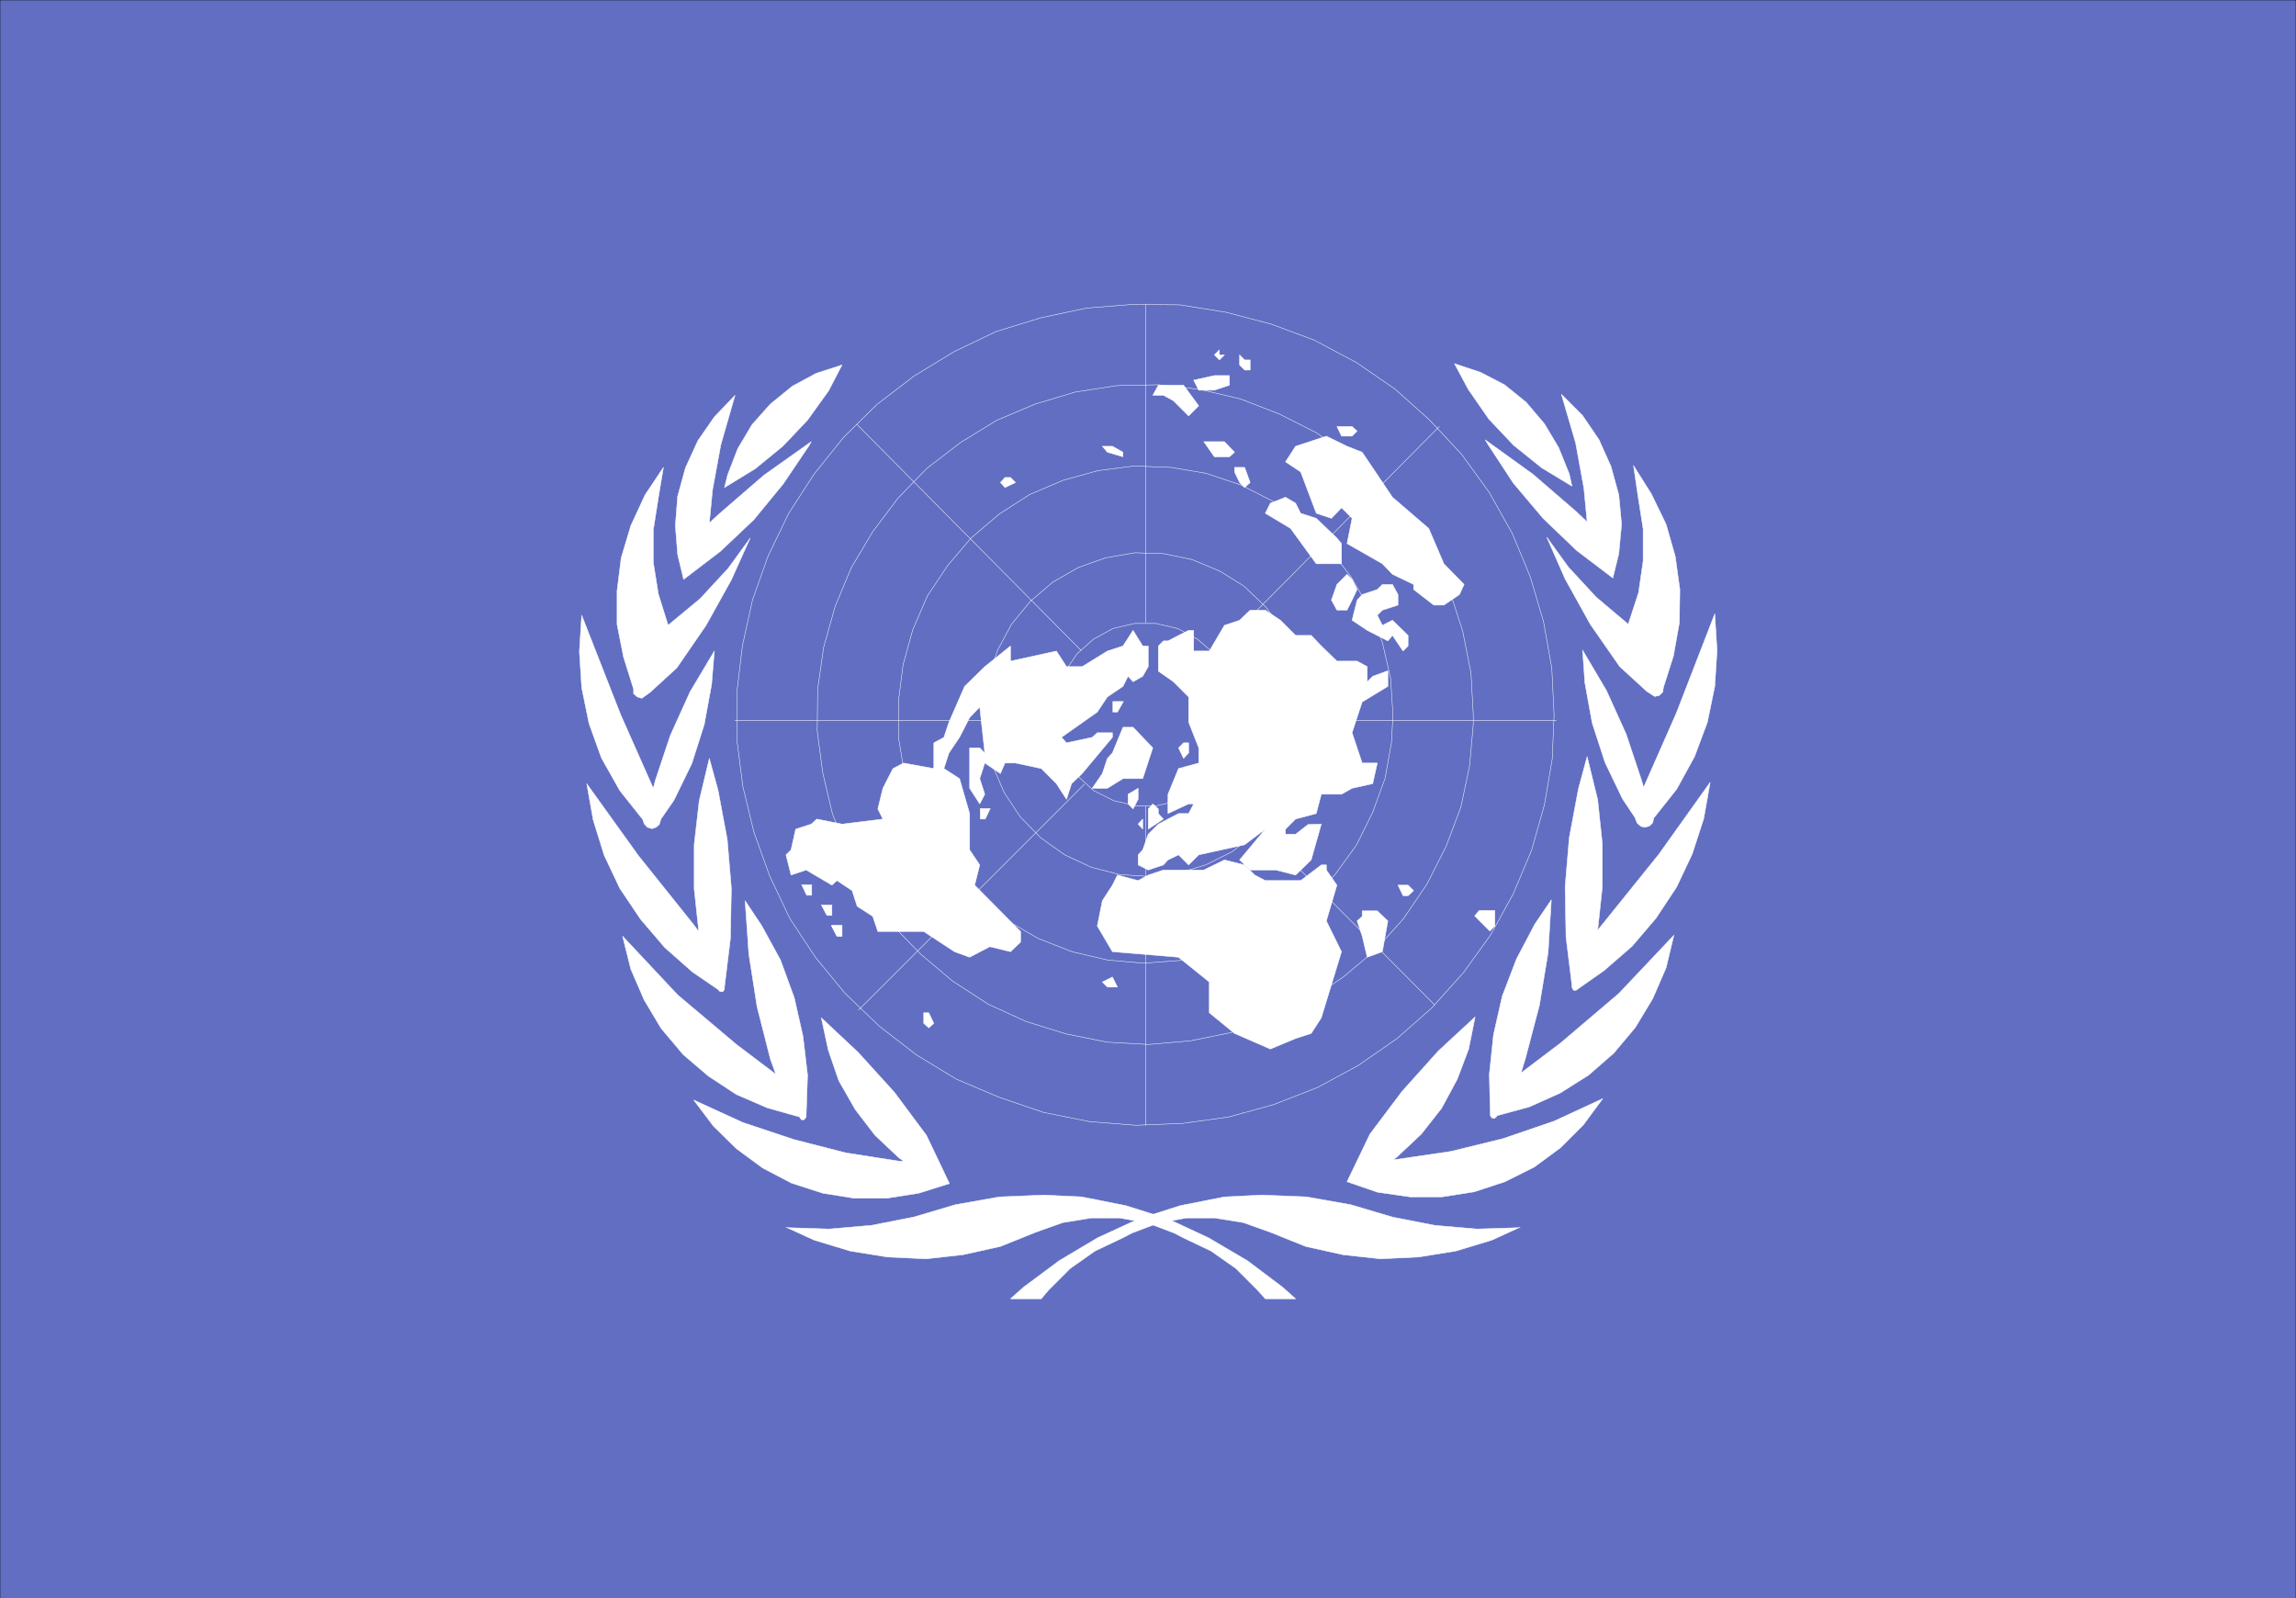 <svg xmlns="http://www.w3.org/2000/svg" width="189.014" height="131.565" fill-rule="evenodd" stroke-linecap="round" preserveAspectRatio="none" viewBox="0 0 5001 3481"><style>.brush0{fill:#fff}.pen1{stroke:none}.pen2{stroke:#fff;stroke-width:1;stroke-linejoin:round}</style><path d="M0 3491V0h5001v3491H0z" class="pen1" style="fill:#616ec2"/><path fill="none" d="M0 3491V0h5001v3491H0" style="stroke:#000;stroke-width:1;stroke-linejoin:round"/><path fill="none" d="m2694 1557-6-49-18-44-26-41-36-31-43-23-47-11h-47l-47 11-42 23-36 32-27 40-17 45-6 48 6 48 17 45 28 40 35 32 44 22 47 11h47l46-11 42-23 37-32 26-41 17-44 6-47" class="pen2"/><path fill="none" d="m2847 1557-6-64-18-62-28-58-38-51-47-45-53-33-60-25-62-13-63-2-64 11-59 21-56 32-49 42-41 50-30 56-20 60-9 64 3 65 15 62 25 59 35 53 45 46 52 37 58 27 62 16 63 4 63-7 61-18 58-29 50-40 42-48 34-53 23-61 12-63 2-33" class="pen2"/><path fill="none" d="m3034 1557-5-79-18-79-28-73-40-69-48-63-58-56-64-46-71-36-75-25-77-13-79-3-79 10-76 21-73 31-67 43-61 52-51 60-44 66-32 74-21 76-10 79v79l13 79 25 74 36 73 45 65 54 57 62 50 69 40 74 29 77 18 78 7 80-6 76-16 74-27 69-40 64-48 55-56 47-65 35-71 27-74 14-79 3-59" class="pen2"/><path fill="none" d="m3209 1557-5-91-18-91-28-87-39-82-50-77-59-70-67-62-75-54-81-41-85-33-89-21-90-10-91 2-90 14-87 26-85 36-78 48-73 56-63 65-55 73-47 79-35 84-25 89-13 91-1 91 12 91 21 89 33 85 43 81 53 75 63 65 70 59 77 50 83 38 87 27 90 18 90 5 91-8 89-18 87-29 81-41 76-51 70-59 61-68 51-75 42-83 32-85 19-90 8-90v-21" class="pen2"/><path fill="none" d="m3385 1557-5-102-18-101-29-98-39-94-50-89-60-83-70-75-76-68-83-57-92-49-94-35-99-26-100-16-102-1-101 8-99 21-98 30-92 44-87 53-81 62-73 72-64 80-55 85-45 93-34 96-22 100-12 101v103l13 102 24 99 34 95 44 93 56 85 64 78 75 72 80 62 87 53 94 40 97 33 100 20 101 8 101-4 101-14 98-27 95-37 89-48 85-59 76-67 69-77 59-82 49-89 40-95 28-99 17-100 4-96m-890 199v695m-894-882h694m400 0h695m-895-907v694m141 342 489 491m-1255 11 492-492m283-285 490-494m-1269-5 488 492" class="pen2"/><path d="m2268 2829 16-19 47-47 54-38 61-29 19-10 58-22 61-11h62l62 10 59 21 77 31 81 18 82 9 83-4 81-13 79-24 61-28-1 1-93 3-92-8-92-18-91-27-96-17-97-4-82 4-96 19-91 29-89 41-84 50-78 58-28 25h67z" class="pen1 brush0"/><path fill="none" d="m2268 2829 16-19 47-47 54-38 61-29 19-10 58-22 61-11h62l62 10 59 21 77 31 81 18 82 9 83-4 81-13 79-24 61-28-1 1-93 3-92-8-92-18-91-27-96-17-97-4-82 4-96 19-91 29-89 41-84 50-78 58-28 25h67" class="pen2"/><path d="m2756 2829-17-19-47-47-54-38-61-29-19-10-58-22-61-11h-62l-62 10-59 21-77 31-81 18-81 9-84-4-81-13-79-24-61-28 1 1 93 3 92-8 92-18 91-27 96-17 97-4 82 4 96 19 92 29 88 41 85 50 77 58 28 25h-66z" class="pen1 brush0"/><path fill="none" d="m2756 2829-17-19-47-47-54-38-61-29-19-10-58-22-61-11h-62l-62 10-59 21-77 31-81 18-81 9-84-4-81-13-79-24-61-28 1 1 93 3 92-8 92-18 91-27 96-17 97-4 82 4 96 19 92 29 88 41 85 50 77 58 28 25h-66" class="pen2"/><path d="m1767 1795-34 11-10 45-11 11 11 44 33-11 56 33 11-10 33 22 11 34 34 22 11 33h100l67 44 33 12 44-23 45 11 22-21v-23l-100-101 11-44-22-33v-79l-22-76-34-22 11-34 23-34 22-43 22-23 11 100-11-11h-22v88l22 34 11-21-11-34 11-34 34 23 10-23h23l56 12 33 33 22 34 11-34 23-22 66-79v-10h-33l-11 10-56 12-11-12 78-55 22-33 34-23 11-22 11 12 21-12 12-21v-45h-12l-21-34-22 34-34 11-55 34h-34l-22-34-100 22v-33l-56 45-44 43-34 78-11 33-22 12v56l-66-12-23 12-22 43-11 45 11 22-89 11-55-11-12 11z" class="pen1 brush0"/><path fill="none" d="m1767 1795-34 11-10 45-11 11 11 44 33-11 56 33 11-10 33 22 11 34 34 22 11 33h100l67 44 33 12 44-23 45 11 22-21v-23l-100-101 11-44-22-33v-79l-22-76-34-22 11-34 23-34 22-43 22-23 11 100-11-11h-22v88l22 34 11-21-11-34 11-34 34 23 10-23h23l56 12 33 33 22 34 11-34 23-22 66-79v-10h-33l-11 10-56 12-11-12 78-55 22-33 34-23 11-22 11 12 21-12 12-21v-45h-12l-21-34-22 34-34 11-55 34h-34l-22-34-100 22v-33l-56 45-44 43-34 78-11 33-22 12v56l-66-12-23 12-22 43-11 45 11 22-89 11-55-11-12 11" class="pen2"/><path d="m1789 2217 15 70 23 67 36 63 43 56 52 49 10 7h-11l-115-18-113-29-111-37-107-49 43 57 50 49 57 42 63 33 68 22 69 11h70l70-11 67-21-50-105-70-94-79-87-80-75z" class="pen1 brush0"/><path fill="none" d="m1789 2217 15 70 23 67 36 63 43 56 52 49 10 7h-11l-115-18-113-29-111-37-107-49 43 57 50 49 57 42 63 33 68 22 69 11h70l70-11 67-21-50-105-70-94-79-87-80-75" class="pen2"/><path d="m1834 795-29 56-46 64-54 57-60 49-67 41 7-28 22-57 31-52 40-45 48-39 52-28 56-18z" class="pen1 brush0"/><path fill="none" d="m1834 795-29 56-46 64-54 57-60 49-67 41 7-28 22-57 31-52 40-45 48-39 52-28 56-18" class="pen2"/><path d="m1601 861-45 47-36 52-27 59-17 62-5 64 5 63 13 54 80-61 73-69 64-78 56-83 5-9-103 73-96 83-23 21 7-72 18-98 31-108z" class="pen1 brush0"/><path fill="none" d="m1601 861-45 47-36 52-27 59-17 62-5 64 5 63 13 54 80-61 73-69 64-78 56-83 5-9-103 73-96 83-23 21 7-72 18-98 31-108" class="pen2"/><path d="M1756 2428v5l-2 3-3 3h-5l-3-3-1-3-71-20-67-29-61-40-55-47-48-57-37-62-29-67-18-72 120 128 128 108 86 65-12-33-29-114-18-115-8-116 36 54 41 75 30 82 19 84 10 85-3 86z" class="pen1 brush0"/><path fill="none" d="M1756 2428v5l-2 3-3 3h-5l-3-3-1-3-71-20-67-29-61-40-55-47-48-57-37-62-29-67-18-72 120 128 128 108 86 65-12-33-29-114-18-115-8-116 36 54 41 75 30 82 19 84 10 85-3 86" class="pen2"/><path d="m1578 2154-1 3-3 3h-4l-3-1-2-3-57-39-60-53-53-62-45-67-34-72-24-77-14-79 112 156 120 150 12 16-10-93v-96l11-96 22-92 19 69 20 107 9 107-2 109-13 106v4z" class="pen1 brush0"/><path fill="none" d="m1578 2154-1 3-3 3h-4l-3-1-2-3-57-39-60-53-53-62-45-67-34-72-24-77-14-79 112 156 120 150 12 16-10-93v-96l11-96 22-92 19 69 20 107 9 107-2 109-13 106v4" class="pen2"/><path d="m1439 1786-3 10-7 6-9 3-10-3-7-8-3-9-50-63-40-71-27-75-16-78-5-79 5-79 85 217 71 160 4-16 33-99 43-95 53-89-6 73-16 87-27 85-39 80-29 42v1z" class="pen1 brush0"/><path fill="none" d="m1439 1786-3 10-7 6-9 3-10-3-7-8-3-9-50-63-40-71-27-75-16-78-5-79 5-79 85 217 71 160 4-16 33-99 43-95 53-89-6 73-16 87-27 85-39 80-29 42v1" class="pen2"/><path d="m1380 1511 8 7 10 3 18-13 58-53 64-93 55-99 41-91-48 66-61 66-70 58v-1l-21-67-11-69v-71l11-70 11-66-40 60-31 67-21 70-9 72v73l14 71 22 70v10z" class="pen1 brush0"/><path fill="none" d="m1380 1511 8 7 10 3 18-13 58-53 64-93 55-99 41-91-48 66-61 66-70 58v-1l-21-67-11-69v-71l11-70 11-66-40 60-31 67-21 70-9 72v73l14 71 22 70v10" class="pen2"/><path d="m3213 2215-14 70-25 66-34 63-44 56-52 49-9 7 9-1 116-17 114-28 111-38 106-49-42 57-50 50-57 42-64 32-67 22-70 11h-70l-70-10-67-23 50-104 70-93 79-88 80-74z" class="pen1 brush0"/><path fill="none" d="m3213 2215-14 70-25 66-34 63-44 56-52 49-9 7 9-1 116-17 114-28 111-38 106-49-42 57-50 50-57 42-64 32-67 22-70 11h-70l-70-10-67-23 50-104 70-93 79-88 80-74" class="pen2"/><path d="m3168 792 30 56 45 65 54 57 61 49 66 40-6-27-23-57-31-52-40-47-47-38-52-27-57-19z" class="pen1 brush0"/><path fill="none" d="m3168 792 30 56 45 65 54 57 61 49 66 40-6-27-23-57-31-52-40-47-47-38-52-27-57-19" class="pen2"/><path d="m3401 859 46 46 36 53 26 58 17 62 6 64-6 64-13 53-79-60-73-70-65-77-55-84-6-10 104 75 95 82 23 22-7-73-18-99-31-106z" class="pen1 brush0"/><path fill="none" d="m3401 859 46 46 36 53 26 58 17 62 6 64-6 64-13 53-79-60-73-70-65-77-55-84-6-10 104 75 95 82 23 22-7-73-18-99-31-106" class="pen2"/><path d="M3246 2425v5l2 3 3 3h4l4-3 2-3 70-19 67-30 62-39 55-48 47-56 38-63 29-67 17-71-120 127-127 108-86 65 10-33 30-114 19-115 7-115-36 53-40 76-31 81-19 84-9 86 2 85z" class="pen1 brush0"/><path fill="none" d="M3246 2425v5l2 3 3 3h4l4-3 2-3 70-19 67-30 62-39 55-48 47-56 38-63 29-67 17-71-120 127-127 108-86 65 10-33 30-114 19-115 7-115-36 53-40 76-31 81-19 84-9 86 2 85" class="pen2"/><path d="m3424 2151 2 4 2 2h4l3-1 2-2 57-40 61-53 52-61 45-68 34-72 25-77 14-79-112 157-120 149-13 16 10-93v-96l-10-95-23-94-19 70-20 107-9 107 2 109 13 106v4z" class="pen1 brush0"/><path fill="none" d="m3424 2151 2 4 2 2h4l3-1 2-2 57-40 61-53 52-61 45-68 34-72 25-77 14-79-112 157-120 149-13 16 10-93v-96l-10-95-23-94-19 70-20 107-9 107 2 109 13 106v4" class="pen2"/><path d="m3562 1783 4 10 8 7 9 2 10-3 7-7 2-10 50-63 39-71 28-75 16-78 5-78-5-80-84 217-71 161-5-17-33-99-43-95-52-88 5 71 16 88 28 86 38 79 28 42v1z" class="pen1 brush0"/><path fill="none" d="m3562 1783 4 10 8 7 9 2 10-3 7-7 2-10 50-63 39-71 28-75 16-78 5-78-5-80-84 217-71 161-5-17-33-99-43-95-52-88 5 71 16 88 28 86 38 79 28 42v1" class="pen2"/><path d="m3622 1507-8 8-10 2-17-11-59-54-64-92-55-99-40-91 47 65 61 66 70 59v-2l22-67 10-69v-70l-11-70-10-68 39 62 32 66 20 70 10 72-1 72-13 73-22 69-1 9z" class="pen1 brush0"/><path fill="none" d="m3622 1507-8 8-10 2-17-11-59-54-64-92-55-99-40-91 47 65 61 66 70 59v-2l22-67 10-69v-70l-11-70-10-68 39 62 32 66 20 70 10 72-1 72-13 73-22 69-1 9" class="pen2"/><path d="M2446 1584h22l43 45-22 67h-43l-34 21h-33l22-32 11-33 11-12 23-56z" class="pen1 brush0"/><path fill="none" d="M2446 1584h22l43 45-22 67h-43l-34 21h-33l22-32 11-33 11-12 23-56" class="pen2"/><path d="M2622 1895h-88l-33 11-22 12-45-12-11 22-22 34-11 55 33 56 144 12 67 54v67l55 45 78 34 55-23 34-11 22-34 44-144-33-67 23-78-23-33v-11h-11l-45 34h-77l-23-12-22-22-44-11-45 22z" class="pen1 brush0"/><path fill="none" d="M2622 1895h-88l-33 11-22 12-45-12-11 22-22 34-11 55 33 56 144 12 67 54v67l55 45 78 34 55-23 34-11 22-34 44-144-33-67 23-78-23-33v-11h-11l-45 34h-77l-23-12-22-22-44-11-45 22" class="pen2"/><path d="M2967 1984h33l23 22-12 67-33 12-11-46-11-33 11-10v-12z" class="pen1 brush0"/><path fill="none" d="M2967 1984h33l23 22-12 67-33 12-11-46-11-33 11-10v-12" class="pen2"/><path d="M3256 1983h-34l-10 12 33 33 11-11v-34z" class="pen1 brush0"/><path fill="none" d="M3256 1983h-34l-10 12 33 33 11-11v-34" class="pen2"/><path d="m3045 1928 11 23h11l12-11-12-12h-22z" class="pen1 brush0"/><path fill="none" d="m3045 1928 11 23h11l12-11-12-12h-22" class="pen2"/><path d="m2822 972 67-22 45 22 33 13 66 98 79 68 33 77 44 45-10 22-34 23h-22l-44-34v-11l-23-11-23-11-22-23-77-44 11-55-23-23-22 23-33-11-34-90-33-22 22-34z" class="pen1 brush0"/><path fill="none" d="m2822 972 67-22 45 22 33 13 66 98 79 68 33 77 44 45-10 22-34 23h-22l-44-34v-11l-23-11-23-11-22-23-77-44 11-55-23-23-22 23-33-11-34-90-33-22 22-34" class="pen2"/><path d="m2833 1118-11-22-22-13-33 13-11 22 55 33 56 77h55v-44l-10-12-45-43-34-11z" class="pen1 brush0"/><path fill="none" d="m2833 1118-11-22-22-13-33 13-11 22 55 33 56 77h55v-44l-10-12-45-43-34-11" class="pen2"/><path d="m2189 1040-10 11 10 11 23-11-11-11h-12z" class="pen1 brush0"/><path fill="none" d="m2189 1040-10 11 10 11 23-11-11-11h-12" class="pen2"/><path d="m2401 972 11 13 34 10v-10l-23-13h-22z" class="pen1 brush0"/><path fill="none" d="m2401 972 11 13 34 10v-10l-23-13h-22" class="pen2"/><path d="m2622 962 23 33h33l11-10-22-23h-45z" class="pen1 brush0"/><path fill="none" d="m2622 962 23 33h33l11-10-22-23h-45" class="pen2"/><path d="M2689 1018h22l12 33-12 11-11-11-11-23v-10z" class="pen1 brush0"/><path fill="none" d="M2689 1018h22l12 33-12 11-11-11-11-23v-10" class="pen2"/><path d="M2523 839h55l33 45-22 22-33-33-22-12h-23l12-22z" class="pen1 brush0"/><path fill="none" d="M2523 839h55l33 45-22 22-33-33-22-12h-23l12-22" class="pen2"/><path d="m2600 828 11 22h34l33-11v-21h-33l-45 10z" class="pen1 brush0"/><path fill="none" d="m2600 828 11 22h34l33-11v-21h-33l-45 10" class="pen2"/><path d="M2700 773v22l11 11h12v-22h-12l-11-11z" class="pen1 brush0"/><path fill="none" d="M2700 773v22l11 11h12v-22h-12l-11-11" class="pen2"/><path d="m2656 762-11 11 11 11 11-11h-11v-11z" class="pen1 brush0"/><path fill="none" d="m2656 762-11 11 11 11 11-11h-11v-11" class="pen2"/><path d="M2934 929h-22l10 21h23l11-11-11-10h-11z" class="pen1 brush0"/><path fill="none" d="M2934 929h-22l10 21h23l11-11-11-10h-11" class="pen2"/><path d="m2934 1251-22 22-12 34 12 22h22l11-22 11-23-11-22-11-11z" class="pen1 brush0"/><path fill="none" d="m2934 1251-22 22-12 34 12 22h22l11-22 11-23-11-22-11-11" class="pen2"/><path d="M3045 1318v-23l-12-22h-22l-11 11-33 11-11 12-11 44 33 22 45 23 10-12 23 34 11-11v-23l-34-33-22 11-11-22 11-11 34-11z" class="pen1 brush0"/><path fill="none" d="M3045 1318v-23l-12-22h-22l-11 11-33 11-11 12-11 44 33 22 45 23 10-12 23 34 11-11v-23l-34-33-22 11-11-22 11-11 34-11" class="pen2"/><path d="m2401 2139 11 11h22l-11-22-22 11z" class="pen1 brush0"/><path fill="none" d="m2401 2139 11 11h22l-11-22-22 11" class="pen2"/><path d="M2012 2206h11l11 23-11 10-11-10v-23z" class="pen1 brush0"/><path fill="none" d="M2012 2206h11l11 23-11 10-11-10v-23" class="pen2"/><path d="M1768 1927h-22l11 23h11v-23z" class="pen1 brush0"/><path fill="none" d="M1768 1927h-22l11 23h11v-23" class="pen2"/><path d="M1812 1971h-23l12 23h11v-23z" class="pen1 brush0"/><path fill="none" d="M1812 1971h-23l12 23h11v-23" class="pen2"/><path d="M1834 2016h-23l12 23h11v-23z" class="pen1 brush0"/><path fill="none" d="M1834 2016h-23l12 23h11v-23" class="pen2"/><path d="M1834 2016h-23l12 23h11v-23z" class="pen1 brush0"/><path fill="none" d="M1834 2016h-23l12 23h11v-23" class="pen2"/><path d="M2135 1761h22l-11 23h-11v-23z" class="pen1 brush0"/><path fill="none" d="M2135 1761h22l-11 23h-11v-23" class="pen2"/><path d="M2424 1528h23l-13 23h-10v-23z" class="pen1 brush0"/><path fill="none" d="M2424 1528h23l-13 23h-10v-23" class="pen2"/><path d="M2589 1618h-11l-11 11 11 23 11-12v-22z" class="pen1 brush0"/><path fill="none" d="M2589 1618h-11l-11 11 11 23 11-12v-22" class="pen2"/><path d="m2468 1762 11-21v-24l-22 13v21l11 11z" class="pen1 brush0"/><path fill="none" d="m2468 1762 11-21v-24l-22 13v21l11 11" class="pen2"/><path d="m2523 1762-12-11-10 11v44l33-22-11-12v-10z" class="pen1 brush0"/><path fill="none" d="m2523 1762-12-11-10 11v44l33-22-11-12v-10" class="pen2"/><path d="m2489 1784-10 11 10 11v-22z" class="pen1 brush0"/><path fill="none" d="m2489 1784-10 11 10 11v-22" class="pen2"/><path d="M2523 1407v55l33 23 33 33v55l22 56v33l-44 12-23 56v42l45-21h11l-11 21h-22l-23 12-21 11-22 22-12 34-10 11v22l22 11 33-11 10-11 23-11 22 22 22-22 100-22 45-34-56 67 23 22h56l43 11 34-33 22-78-29 1-27 21h-22v-11l22-22 45-12 11-42h44l23-13 45-10 10-45h-33l-22-66 22-67 56-34v-34l-33 12-12 12v-33l-22-12h-44l-34-33-22-23h-34l-33-33-33-22h-33l-23 22-33 11-33 56h-34v-45h-11l-22 11-23 12h-10l-11 11z" class="pen1 brush0"/><path fill="none" d="M2523 1407v55l33 23 33 33v55l22 56v33l-44 12-23 56v42l45-21h11l-11 21h-22l-23 12-21 11-22 22-12 34-10 11v22l22 11 33-11 10-11 23-11 22 22 22-22 100-22 45-34-56 67 23 22h56l43 11 34-33 22-78-29 1-27 21h-22v-11l22-22 45-12 11-42h44l23-13 45-10 10-45h-33l-22-66 22-67 56-34v-34l-33 12-12 12v-33l-22-12h-44l-34-33-22-23h-34l-33-33-33-22h-33l-23 22-33 11-33 56h-34v-45h-11l-22 11-23 12h-10l-11 11" class="pen2"/></svg>
